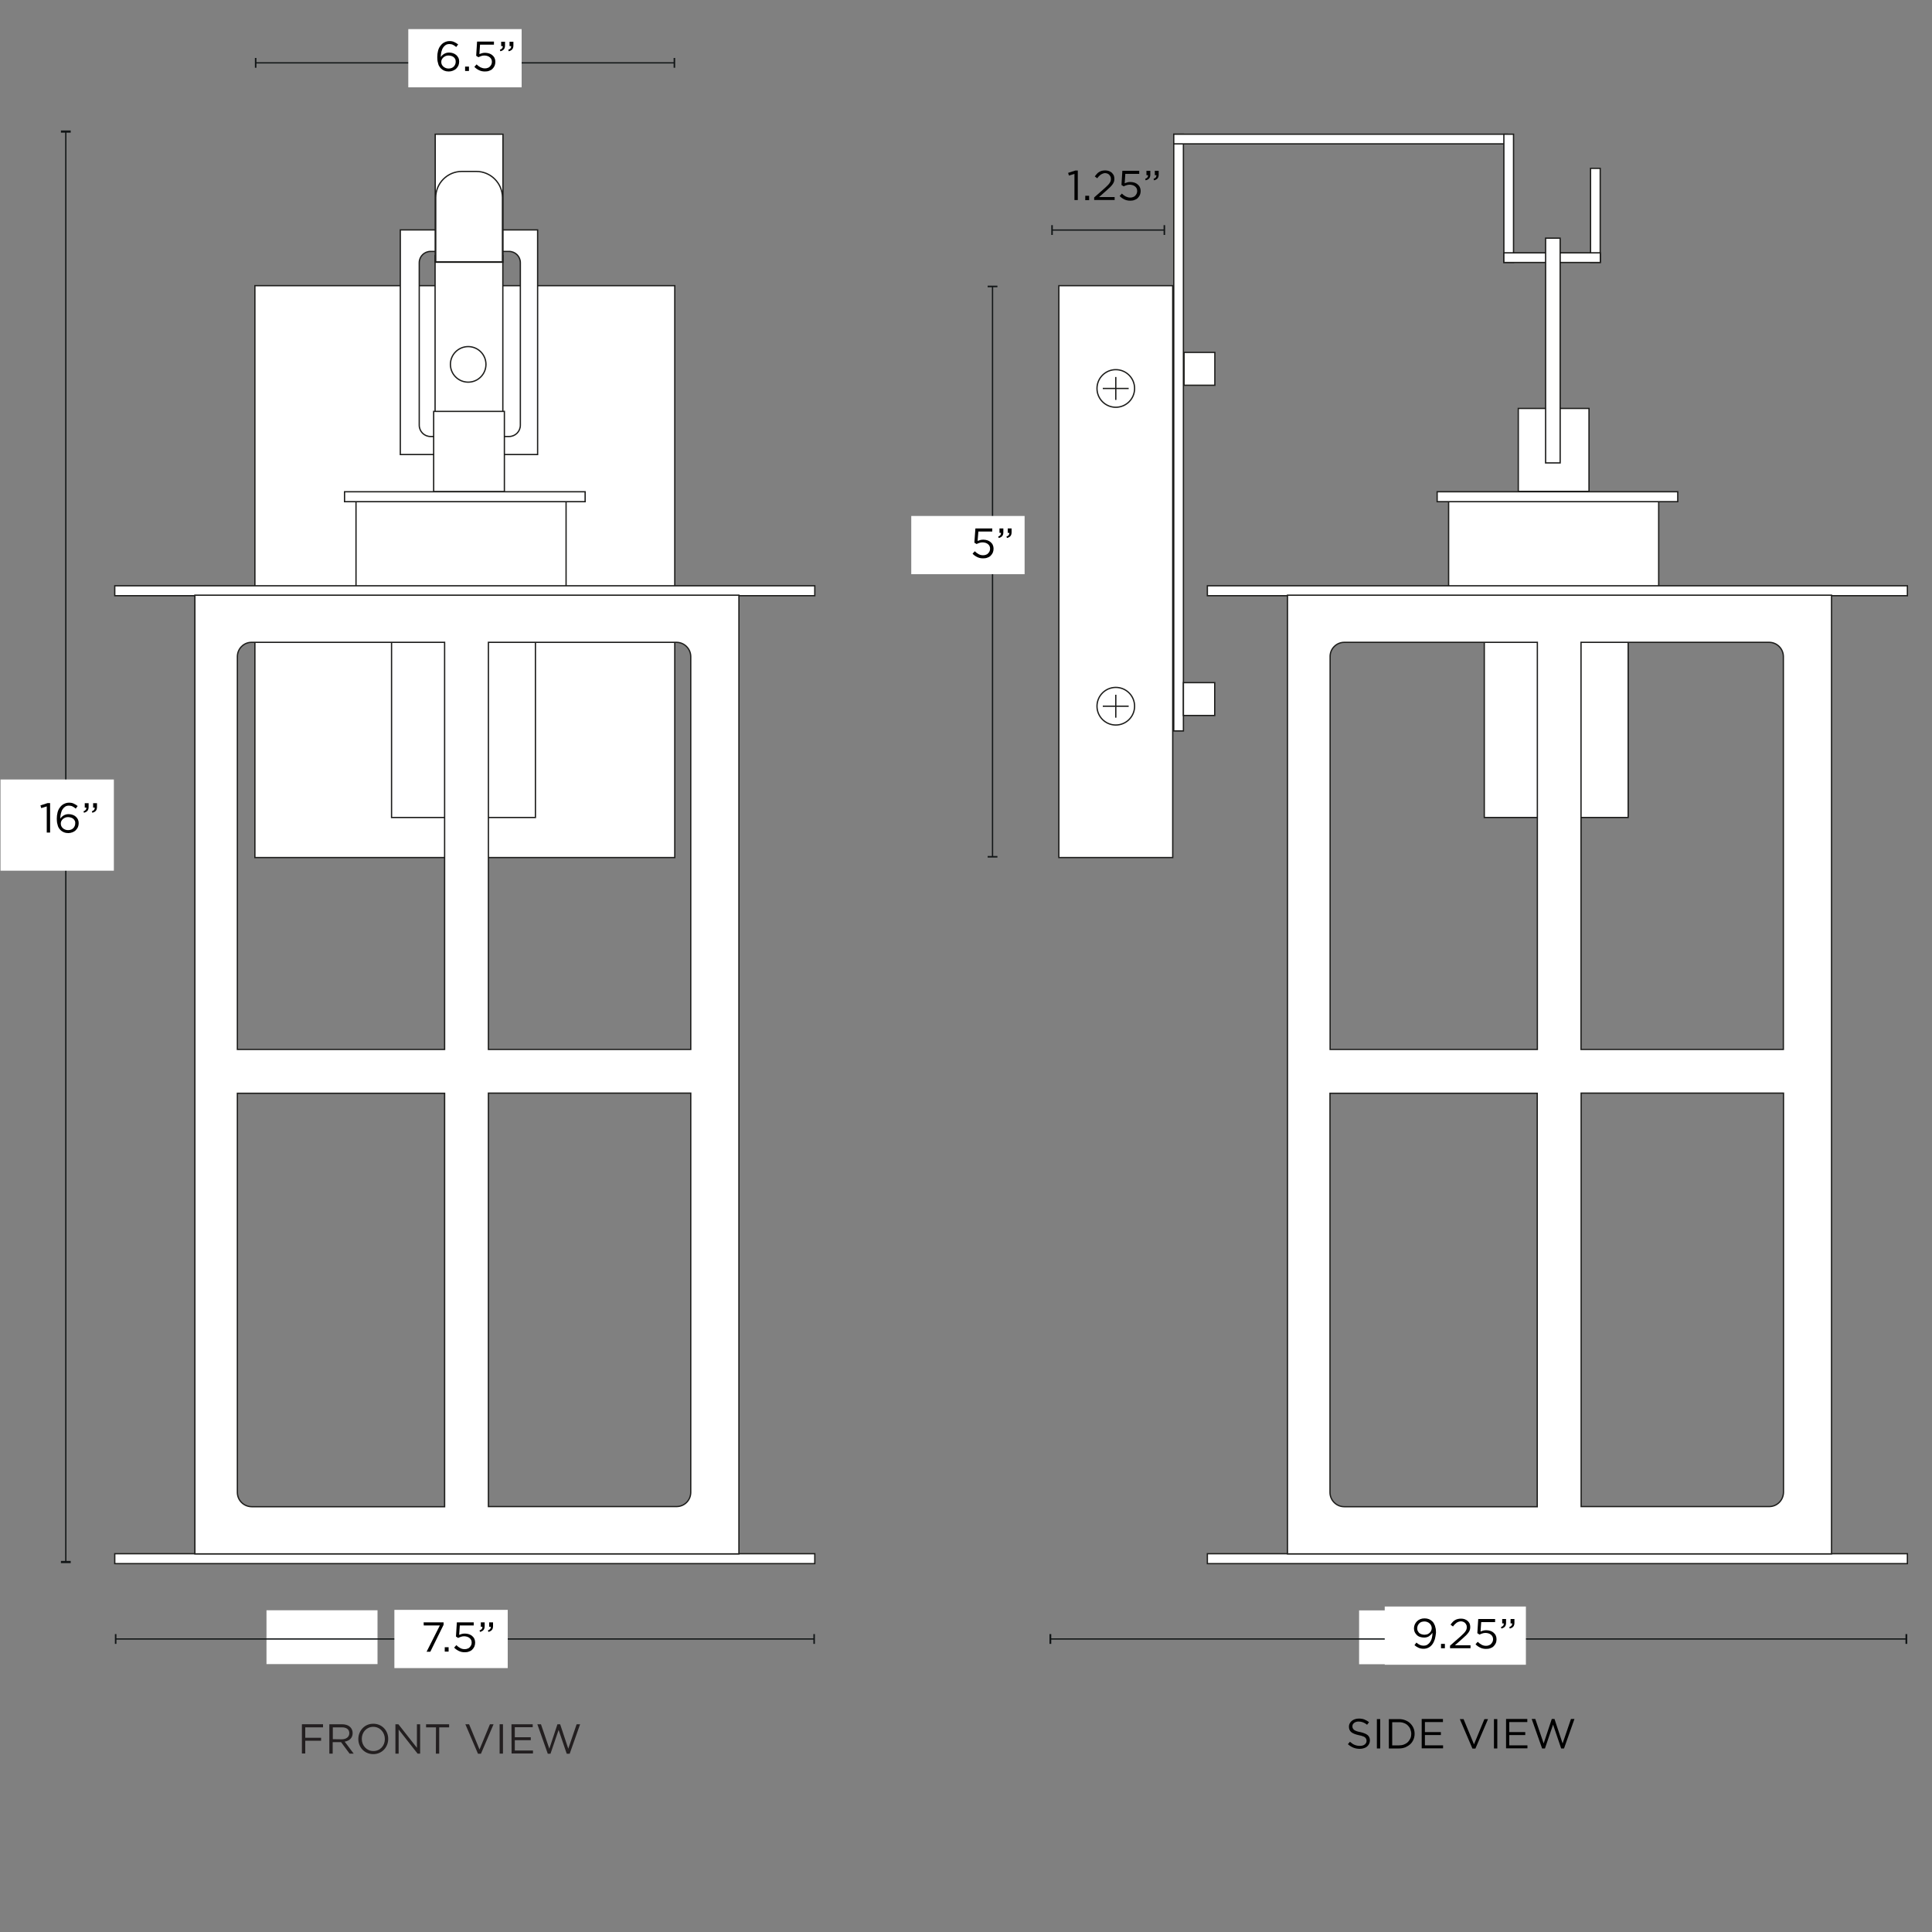 <svg xml:space="preserve" style="enable-background:new 0 0 1500 1500;" viewBox="0 0 1500 1500" height="1500px" width="1500px" y="0px" x="0px" xmlns:xlink="http://www.w3.org/1999/xlink" xmlns="http://www.w3.org/2000/svg" id="Capa_1" version="1.1">
<rect x="0" y="0" width="1500" height="1500" fill="#808080" stroke="none"/>
<style type="text/css">
	.st0{fill:#FFFFFF;stroke:#1D1D1B;stroke-miterlimit:10;}
	.st1{fill:none;stroke:#1D1D1B;stroke-miterlimit:10;}
	.st2{fill:none;stroke:#121617;stroke-miterlimit:10;}
	.st3{fill:#121617;}
	.st4{fill:#FFFFFF;}
	.st5{fill:none;}
	.st6{fill:#231F20;}
</style>
<rect height="444" width="326" class="st0" y="221.8" x="197.9"></rect>
<rect height="149.2" width="111.7" class="st0" y="485.5" x="304"></rect>
<path d="M310.8,178.5v174.4h106.6V178.5H310.8z M404,330.1c0,4.9-3.9,8.8-8.8,8.8h-60.9c-4.9,0-8.8-3.9-8.8-8.8V204
	c0-4.9,3.9-8.8,8.8-8.8h60.9c4.9,0,8.8,3.9,8.8,8.8V330.1z" class="st0"></path>
<rect height="123" width="52.6" class="st0" y="198.5" x="337.8"></rect>
<circle r="13.8" cy="282.9" cx="363.5" class="st0"></circle>
<rect height="99.4" width="52.6" class="st0" y="104.2" x="337.9"></rect>
<rect height="69.1" width="163.1" class="st0" y="388.7" x="276.4"></rect>
<rect height="7.7" width="186.8" class="st0" y="381.8" x="267.5"></rect>
<rect height="7.7" width="543.5" class="st0" y="454.8" x="89.1"></rect>
<rect height="7.7" width="543.5" class="st0" y="1206.3" x="89.1"></rect>
<path d="M151.3,462.1v744.3h422.4V462.1H151.3z M536.3,509.8v305H379.2V498.7h146C531.3,498.7,536.3,503.7,536.3,509.8
	L536.3,509.8z M195.3,498.7h149.9v316.1H184.3v-305C184.3,503.7,189.2,498.7,195.3,498.7z M184.3,1158.7V848.8h160.9v321H195.3
	C189.2,1169.7,184.3,1164.8,184.3,1158.7L184.3,1158.7z M525.2,1169.7h-146v-321h157.1v309.9
	C536.3,1164.8,531.4,1169.7,525.2,1169.7L525.2,1169.7z" class="st0"></path>
<rect height="444" width="88.4" class="st0" y="221.8" x="822.1"></rect>
<rect height="149.2" width="111.7" class="st0" y="485.5" x="1152.4"></rect>
<rect height="64.4" width="54.9" class="st0" y="317.1" x="1178.8"></rect>
<rect height="463.3" width="7.5" class="st0" y="104.2" x="911.3"></rect>
<rect height="7.5" width="259" class="st0" y="104.2" x="911.3"></rect>
<rect height="99.5" width="7.5" class="st0" y="104.2" x="1167.6"></rect>
<rect height="73" width="7.5" class="st0" y="130.7" x="1234.9"></rect>
<rect height="7.5" width="74.9" class="st0" y="196.3" x="1167.6"></rect>
<rect height="69.1" width="163.1" class="st0" y="388.7" x="1124.7"></rect>
<rect height="7.7" width="186.8" class="st0" y="381.8" x="1115.8"></rect>
<rect height="7.7" width="543.5" class="st0" y="454.8" x="937.4"></rect>
<rect height="7.7" width="543.5" class="st0" y="1206.3" x="937.4"></rect>
<path d="M999.6,462.1v744.3H1422V462.1H999.6z M1384.6,509.8v305h-157.1V498.7h146
	C1379.7,498.7,1384.6,503.7,1384.6,509.8L1384.6,509.8z M1043.7,498.7h149.9v316.1h-160.9v-305
	C1032.6,503.7,1037.6,498.7,1043.7,498.7z M1032.6,1158.7V848.8h160.9v321h-149.9C1037.6,1169.8,1032.6,1164.8,1032.6,1158.7
	L1032.6,1158.7z M1373.6,1169.7h-146v-321h157.1v309.9C1384.6,1164.8,1379.7,1169.7,1373.6,1169.7L1373.6,1169.7z" class="st0"></path>
<g>
	<circle r="14.6" cy="548.3" cx="866.3" class="st0"></circle>
	<line y2="548.3" x2="876.3" y1="548.3" x1="856.2" class="st1"></line>
	<line y2="557.2" x2="866.3" y1="539.4" x1="866.3" class="st1"></line>
</g>
<g>
	<circle r="14.6" cy="301.6" cx="866.3" class="st0"></circle>
	<line y2="301.6" x2="876.3" y1="301.6" x1="856.2" class="st1"></line>
	<line y2="310.5" x2="866.3" y1="292.7" x1="866.3" class="st1"></line>
</g>
<rect height="25.5" width="24.3" class="st0" y="530" x="918.8"></rect>
<rect height="25.5" width="23.9" class="st0" y="273.6" x="919.3"></rect>
<rect height="174.5" width="11.3" class="st0" y="184.9" x="1200"></rect>
<g>
	<line y2="102.1" x2="51.1" y1="1212.8" x1="51.1" class="st2"></line>
	<rect height="1.7" width="7.6" class="st3" y="1211.9" x="47.3"></rect>
	<rect height="1.7" width="7.6" class="st3" y="101.3" x="47.3"></rect>
</g>
<rect height="70.8" width="88" class="st4" y="605.2" x="0.4"></rect>
<g>
	<path d="M37,623.5h1.9v22.9h-2.6v-20.3l-4.3,1.3l-0.6-2.1L37,623.5L37,623.5z"></path>
	<path d="M58.8,627.8c-0.8-0.7-1.7-1.3-2.5-1.7c-0.8-0.4-1.8-0.6-2.8-0.6s-2,0.2-2.8,0.7c-0.8,0.5-1.5,1.2-2.1,2.1
		c-0.6,0.9-1,2-1.3,3.2c-0.3,1.2-0.5,2.6-0.5,4.1c0.3-0.5,0.7-0.9,1.1-1.3c0.4-0.4,0.9-0.8,1.4-1.1c0.5-0.3,1.1-0.6,1.8-0.8
		c0.7-0.2,1.4-0.3,2.2-0.3c1.1,0,2.1,0.2,3,0.5c1,0.3,1.8,0.8,2.5,1.4c0.7,0.6,1.3,1.4,1.7,2.2c0.4,0.9,0.6,1.8,0.6,2.9
		c0,1.1-0.2,2.1-0.6,3.1c-0.4,0.9-1,1.7-1.7,2.4c-0.7,0.7-1.6,1.2-2.6,1.6c-1,0.4-2.1,0.6-3.2,0.6c-1.3,0-2.4-0.2-3.4-0.6
		c-1-0.4-1.9-1-2.6-1.7c-0.5-0.5-0.9-1-1.2-1.5c-0.4-0.5-0.7-1.2-0.9-1.9c-0.2-0.7-0.4-1.5-0.6-2.4c-0.1-0.9-0.2-1.9-0.2-3.1
		c0-1.7,0.2-3.4,0.6-4.9c0.4-1.5,1-2.8,1.9-3.9c0.8-1.1,1.8-2,3-2.6c1.2-0.6,2.5-1,4-1c1.4,0,2.6,0.2,3.6,0.7
		c1.1,0.5,2.1,1.1,3.1,1.9L58.8,627.8L58.8,627.8z M58.1,637.3c-0.3-0.6-0.7-1.1-1.1-1.5c-0.5-0.4-1.1-0.8-1.8-1
		c-0.7-0.2-1.4-0.4-2.3-0.4s-1.6,0.1-2.3,0.4c-0.7,0.3-1.3,0.7-1.8,1.1c-0.5,0.5-0.9,1-1.2,1.6s-0.4,1.2-0.4,1.9
		c0,0.7,0.1,1.4,0.4,2c0.3,0.6,0.7,1.2,1.2,1.6c0.5,0.5,1.1,0.8,1.8,1.1c0.7,0.3,1.5,0.4,2.3,0.4c0.8,0,1.6-0.1,2.3-0.4
		c0.7-0.3,1.2-0.6,1.7-1.1c0.5-0.5,0.8-1,1.1-1.7c0.3-0.6,0.4-1.3,0.4-2.1C58.5,638.5,58.4,637.9,58.1,637.3L58.1,637.3z"></path>
	<path d="M66.6,628.7c0.3-0.4,0.5-1,0.4-1.7h-1.2v-3.4h3v2.9c0,1.3-0.3,2.3-0.9,3c-0.6,0.7-1.5,1.2-2.7,1.5l-0.4-1.1
		C65.7,629.6,66.2,629.2,66.6,628.7L66.6,628.7z M73.1,628.7c0.3-0.4,0.5-1,0.4-1.7h-1.2v-3.4h3v2.9c0,1.3-0.3,2.3-0.9,3
		c-0.6,0.7-1.5,1.2-2.7,1.5l-0.4-1.1C72.1,629.6,72.7,629.2,73.1,628.7L73.1,628.7z"></path>
</g>
<rect height="41.8" width="86.2" class="st4" y="1250.2" x="206.9"></rect>
<g>
	<line y2="1272.5" x2="632.6" y1="1272.5" x1="89.2" class="st5"></line>
	<g>
		<line y2="1272.5" x2="632" y1="1272.5" x1="89.8" class="st2"></line>
		<rect height="7.6" width="1.2" class="st3" y="1268.7" x="89.2"></rect>
		<rect height="7.6" width="1.2" class="st3" y="1268.7" x="631.5"></rect>
	</g>
</g>
<rect height="45.2" width="88" class="st4" y="1249.9" x="306.2"></rect>
<g>
	<path d="M328.9,1259.6h15.5v1.9l-10.3,20.9h-2.9l10.3-20.4h-12.5L328.9,1259.6L328.9,1259.6z"></path>
	<path d="M345.3,1282.3v-3.4h3v3.4H345.3z"></path>
	<path d="M354.7,1259.6h13.1v2.4h-10.8l-0.5,7.3c0.7-0.3,1.3-0.5,2-0.7s1.5-0.3,2.5-0.3c1.1,0,2.1,0.2,3.1,0.5s1.8,0.8,2.5,1.4
		c0.7,0.6,1.3,1.3,1.7,2.2c0.4,0.9,0.6,1.8,0.6,2.9s-0.2,2.1-0.6,3.1c-0.4,0.9-1,1.7-1.7,2.4c-0.7,0.7-1.6,1.2-2.6,1.5
		c-1,0.4-2.1,0.5-3.3,0.5c-1.6,0-3.1-0.3-4.5-1c-1.4-0.7-2.6-1.5-3.6-2.6l1.7-1.9c1,1,2,1.7,3.1,2.3c1.1,0.6,2.2,0.8,3.4,0.8
		c0.8,0,1.5-0.1,2.2-0.4c0.7-0.2,1.3-0.6,1.7-1.1c0.5-0.5,0.8-1,1.1-1.6c0.3-0.6,0.4-1.3,0.4-2s-0.1-1.4-0.4-2
		c-0.3-0.6-0.7-1.1-1.2-1.5c-0.5-0.4-1.1-0.8-1.8-1c-0.7-0.2-1.5-0.4-2.3-0.4c-1,0-1.8,0.1-2.6,0.4c-0.8,0.2-1.5,0.6-2.2,0.9
		l-1.7-1.1L354.7,1259.6L354.7,1259.6z"></path>
	<path d="M374.1,1264.7c0.3-0.4,0.5-1,0.4-1.7h-1.2v-3.4h3v2.9c0,1.3-0.3,2.3-0.9,3c-0.6,0.7-1.5,1.2-2.7,1.5l-0.4-1.1
		C373.2,1265.5,373.8,1265.1,374.1,1264.7L374.1,1264.7z M380.6,1264.7c0.3-0.4,0.5-1,0.4-1.7h-1.2v-3.4h3v2.9c0,1.3-0.3,2.3-0.9,3
		c-0.6,0.7-1.5,1.2-2.7,1.5l-0.4-1.1C379.7,1265.5,380.3,1265.1,380.6,1264.7L380.6,1264.7z"></path>
</g>
<g>
	<path d="M234.4,1338.7h16.4v2.4h-13.8v8.1h12.3v2.3h-12.3v9.9h-2.6V1338.7L234.4,1338.7z" class="st6"></path>
	<path d="M255.7,1338.7h9.8c2.8,0,5,0.8,6.5,2.3c1.1,1.1,1.8,2.7,1.8,4.5v0.1c0,3.8-2.6,6-6.2,6.6l7,9.3h-3.2l-6.6-8.9
		h-6.5v8.9h-2.6L255.7,1338.7L255.7,1338.7z M265.3,1350.4c3.4,0,5.9-1.8,5.9-4.7v-0.1c0-2.8-2.1-4.5-5.8-4.5h-7v9.2L265.3,1350.4
		L265.3,1350.4z" class="st6"></path>
	<path d="M278.2,1350.2L278.2,1350.2c0-6.3,4.7-11.9,11.6-11.9c6.9,0,11.6,5.4,11.6,11.7v0.1c0,6.3-4.7,11.8-11.6,11.8
		S278.2,1356.5,278.2,1350.2z M298.8,1350.2L298.8,1350.2c0-5.2-3.8-9.5-9-9.5c-5.2,0-8.9,4.2-8.9,9.3v0.1c0,5.2,3.8,9.4,9,9.4
		C295.1,1359.5,298.8,1355.4,298.8,1350.2z" class="st6"></path>
	<path d="M306.9,1338.7h2.4l14.4,18.3v-18.3h2.5v22.8h-2l-14.7-18.7v18.7h-2.5V1338.7z" class="st6"></path>
	<path d="M338.5,1341.1h-7.7v-2.4h17.9v2.4h-7.7v20.4h-2.6L338.5,1341.1L338.5,1341.1z" class="st6"></path>
	<path d="M361.3,1338.7h2.9l8.1,19.6l8.1-19.6h2.8l-9.8,22.9h-2.3L361.3,1338.7L361.3,1338.7z" class="st6"></path>
	<path d="M387.9,1338.7h2.6v22.8h-2.6V1338.7z" class="st6"></path>
	<path d="M397.1,1338.7h16.5v2.3h-13.9v7.8h12.4v2.3h-12.4v8h14.1v2.3h-16.6L397.1,1338.7L397.1,1338.7z" class="st6"></path>
	<path d="M417.2,1338.7h2.8l6.5,19l6.3-19h2.1l6.3,19l6.5-19h2.7l-8.1,22.9H440l-6.3-18.5l-6.3,18.5h-2.1L417.2,1338.7
		L417.2,1338.7z" class="st6"></path>
</g>
<g>
	<g>
		<line y2="48.8" x2="523.6" y1="48.8" x1="198.5" class="st2"></line>
		<rect height="7.6" width="1.2" class="st3" y="45" x="197.9"></rect>
		<rect height="7.6" width="1.2" class="st3" y="45" x="523"></rect>
	</g>
</g>
<rect height="45.2" width="88" class="st4" y="22.6" x="317"></rect>
<g>
	<path d="M354.2,36.5c-0.8-0.7-1.7-1.3-2.5-1.7c-0.8-0.4-1.8-0.6-2.8-0.6s-2,0.2-2.8,0.7c-0.8,0.5-1.5,1.2-2.1,2.1
		c-0.6,0.9-1,2-1.3,3.2c-0.3,1.2-0.5,2.6-0.5,4.1c0.3-0.5,0.7-0.9,1.1-1.3s0.9-0.8,1.4-1.1c0.5-0.3,1.1-0.6,1.8-0.8s1.4-0.3,2.2-0.3
		c1.1,0,2.1,0.2,3,0.5s1.8,0.8,2.5,1.4s1.3,1.4,1.7,2.2s0.6,1.8,0.6,2.9c0,1.1-0.2,2.1-0.6,3.1c-0.4,0.9-1,1.7-1.7,2.4
		c-0.7,0.7-1.6,1.2-2.6,1.6c-1,0.4-2.1,0.6-3.2,0.6c-1.3,0-2.4-0.2-3.4-0.6c-1-0.4-1.9-1-2.6-1.7c-0.5-0.5-0.9-1-1.2-1.5
		c-0.4-0.5-0.7-1.2-0.9-1.9s-0.4-1.5-0.6-2.4c-0.1-0.9-0.2-1.9-0.2-3.1c0-1.7,0.2-3.4,0.6-4.9c0.4-1.5,1-2.8,1.9-3.9
		c0.8-1.1,1.8-2,3-2.6c1.2-0.6,2.5-1,4-1c1.4,0,2.6,0.2,3.6,0.7c1.1,0.5,2.1,1.1,3.1,1.9L354.2,36.5L354.2,36.5z M353.5,46
		c-0.3-0.6-0.7-1.1-1.1-1.5c-0.5-0.4-1.1-0.8-1.8-1s-1.4-0.4-2.3-0.4s-1.6,0.1-2.3,0.4c-0.7,0.3-1.3,0.7-1.8,1.1
		c-0.5,0.5-0.9,1-1.2,1.6c-0.3,0.6-0.4,1.2-0.4,1.9c0,0.7,0.1,1.4,0.4,2c0.3,0.6,0.7,1.2,1.2,1.6s1.1,0.8,1.8,1.1
		c0.7,0.3,1.5,0.4,2.3,0.4s1.6-0.1,2.3-0.4c0.7-0.3,1.2-0.6,1.7-1.1s0.8-1,1.1-1.7c0.3-0.6,0.4-1.3,0.4-2.1S353.7,46.6,353.5,46
		L353.5,46z"></path>
	<path d="M361.1,55.1v-3.4h3v3.4H361.1z"></path>
	<path d="M370.4,32.3h13.1v2.4h-10.8l-0.5,7.3c0.7-0.3,1.3-0.5,2-0.7c0.7-0.2,1.5-0.3,2.5-0.3c1.1,0,2.1,0.2,3.1,0.5
		s1.8,0.8,2.5,1.4c0.7,0.6,1.3,1.3,1.7,2.2c0.4,0.9,0.6,1.8,0.6,2.9c0,1.1-0.2,2.1-0.6,3.1c-0.4,0.9-1,1.7-1.7,2.4
		c-0.7,0.7-1.6,1.2-2.6,1.5c-1,0.4-2.1,0.5-3.3,0.5c-1.6,0-3.1-0.3-4.5-1c-1.4-0.7-2.6-1.5-3.6-2.6L370,50c1,1,2,1.7,3.1,2.3
		c1.1,0.5,2.2,0.8,3.4,0.8c0.8,0,1.5-0.1,2.2-0.4c0.7-0.2,1.3-0.6,1.7-1.1c0.5-0.5,0.8-1,1.1-1.6c0.3-0.6,0.4-1.3,0.4-2
		s-0.1-1.4-0.4-2c-0.3-0.6-0.7-1.1-1.2-1.5c-0.5-0.4-1.1-0.8-1.8-1c-0.7-0.2-1.5-0.4-2.3-0.4c-1,0-1.8,0.1-2.6,0.4s-1.5,0.6-2.2,0.9
		l-1.7-1.1L370.4,32.3L370.4,32.3z"></path>
	<path d="M389.9,37.5c0.3-0.4,0.5-1,0.4-1.7h-1.2v-3.4h3v2.9c0,1.3-0.3,2.3-0.9,3c-0.6,0.7-1.5,1.2-2.7,1.5l-0.4-1.1
		C388.9,38.3,389.5,37.9,389.9,37.5L389.9,37.5z M396.4,37.5c0.3-0.4,0.5-1,0.4-1.7h-1.2v-3.4h3v2.9c0,1.3-0.3,2.3-0.9,3
		c-0.6,0.7-1.5,1.2-2.7,1.5l-0.4-1.1C395.4,38.3,396,37.9,396.4,37.5z"></path>
</g>
<g>
	<line y2="178.6" x2="904.6" y1="178.6" x1="816.2" class="st5"></line>
	<g>
		<line y2="178.6" x2="904" y1="178.6" x1="816.8" class="st2"></line>
		<rect height="7.6" width="1.2" class="st3" y="174.8" x="816.2"></rect>
		<rect height="7.6" width="1.2" class="st3" y="174.8" x="903.4"></rect>
	</g>
</g>
<g>
	<path d="M834.9,132.4h1.9v22.9h-2.6v-20.3l-4.3,1.3l-0.6-2.1L834.9,132.4L834.9,132.4z"></path>
	<path d="M842.6,155.4V152h3v3.4H842.6z"></path>
	<path d="M854.7,135.5c-0.9,0.7-1.9,1.6-2.8,2.9l-1.9-1.4c0.5-0.8,1.1-1.4,1.6-2c0.5-0.6,1.1-1.1,1.8-1.5c0.6-0.4,1.4-0.7,2.1-0.9
		c0.8-0.2,1.7-0.3,2.7-0.3c1,0,2,0.2,2.8,0.5c0.9,0.3,1.6,0.8,2.2,1.3c0.6,0.6,1.1,1.3,1.5,2c0.3,0.8,0.5,1.7,0.5,2.6
		c0,0.8-0.1,1.6-0.3,2.3c-0.2,0.7-0.6,1.4-1.1,2.1c-0.5,0.7-1.1,1.4-1.8,2.1c-0.7,0.7-1.6,1.5-2.6,2.4l-6.1,5.4h12.1v2.3h-15.9v-2
		l8.3-7.3c0.9-0.8,1.6-1.5,2.2-2.1c0.6-0.6,1.1-1.2,1.5-1.8c0.4-0.6,0.7-1.1,0.8-1.6c0.2-0.5,0.2-1.1,0.2-1.7c0-0.7-0.1-1.3-0.4-1.8
		s-0.6-1-1-1.4c-0.4-0.4-0.9-0.7-1.5-0.9c-0.6-0.2-1.2-0.3-1.8-0.3C856.8,134.5,855.7,134.9,854.7,135.5L854.7,135.5z"></path>
	<path d="M871.4,132.6h13.1v2.4h-10.8l-0.5,7.3c0.7-0.3,1.3-0.5,2-0.7c0.7-0.2,1.5-0.3,2.5-0.3c1.1,0,2.1,0.2,3.1,0.5
		c1,0.3,1.8,0.8,2.5,1.4c0.7,0.6,1.3,1.3,1.7,2.2s0.6,1.8,0.6,2.9c0,1.1-0.2,2.1-0.6,3.1c-0.4,0.9-1,1.7-1.7,2.4
		c-0.7,0.7-1.6,1.2-2.6,1.5c-1,0.4-2.1,0.5-3.3,0.5c-1.6,0-3.1-0.3-4.5-1c-1.4-0.7-2.6-1.5-3.6-2.6l1.7-1.9c1,1,2,1.7,3.1,2.3
		c1.1,0.5,2.2,0.8,3.4,0.8c0.8,0,1.5-0.1,2.2-0.4c0.7-0.2,1.3-0.6,1.7-1.1c0.5-0.5,0.8-1,1.1-1.6c0.3-0.6,0.4-1.3,0.4-2
		s-0.1-1.4-0.4-2c-0.3-0.6-0.7-1.1-1.2-1.5c-0.5-0.4-1.1-0.8-1.8-1c-0.7-0.2-1.5-0.4-2.3-0.4c-1,0-1.8,0.1-2.6,0.4
		c-0.8,0.2-1.5,0.6-2.2,0.9l-1.7-1.1L871.4,132.6L871.4,132.6z"></path>
	<path d="M890.9,137.7c0.3-0.4,0.5-1,0.4-1.7h-1.2v-3.4h3v2.9c0,1.3-0.3,2.3-0.9,3c-0.6,0.7-1.5,1.2-2.7,1.5l-0.4-1.1
		C890,138.5,890.5,138.2,890.9,137.7L890.9,137.7z M897.4,137.7c0.3-0.4,0.5-1,0.4-1.7h-1.2v-3.4h3v2.9c0,1.3-0.3,2.3-0.9,3
		c-0.6,0.7-1.5,1.2-2.7,1.5l-0.4-1.1C896.4,138.5,897,138.2,897.4,137.7L897.4,137.7z"></path>
</g>
<g>
	<g>
		<line y2="665.2" x2="770.6" y1="222.4" x1="770.6" class="st2"></line>
		<rect height="1.2" width="7.6" class="st3" y="221.8" x="766.8"></rect>
		<rect height="1.2" width="7.6" class="st3" y="664.6" x="766.8"></rect>
	</g>
</g>
<rect height="45.2" width="88" class="st4" y="400.6" x="707.5"></rect>
<g>
	<path d="M757.3,410.3h13.1v2.4h-10.8L759,420c0.7-0.3,1.3-0.5,2-0.7c0.7-0.2,1.5-0.3,2.5-0.3c1.1,0,2.1,0.2,3.1,0.5
		c1,0.3,1.8,0.8,2.5,1.4c0.7,0.6,1.3,1.3,1.7,2.2c0.4,0.9,0.6,1.8,0.6,2.9c0,1.1-0.2,2.1-0.6,3.1c-0.4,0.9-1,1.7-1.7,2.4
		c-0.7,0.7-1.6,1.2-2.6,1.5c-1,0.4-2.1,0.5-3.3,0.5c-1.6,0-3.1-0.3-4.5-1c-1.4-0.7-2.6-1.5-3.6-2.6l1.7-1.9c1,1,2,1.7,3.1,2.3
		c1.1,0.6,2.2,0.8,3.4,0.8c0.8,0,1.5-0.1,2.2-0.4c0.7-0.2,1.3-0.6,1.7-1.1c0.5-0.5,0.8-1,1.1-1.6c0.3-0.6,0.4-1.3,0.4-2
		c0-0.7-0.1-1.4-0.4-2c-0.3-0.6-0.7-1.1-1.2-1.5c-0.5-0.4-1.1-0.8-1.8-1c-0.7-0.2-1.5-0.4-2.3-0.4c-1,0-1.8,0.1-2.6,0.4
		c-0.8,0.2-1.5,0.6-2.2,0.9l-1.7-1.1L757.3,410.3L757.3,410.3z"></path>
	<path d="M776.7,415.4c0.3-0.4,0.5-1,0.4-1.7H776v-3.4h3v2.9c0,1.3-0.3,2.3-0.9,3c-0.6,0.7-1.5,1.2-2.7,1.5l-0.4-1.1
		C775.8,416.2,776.4,415.9,776.7,415.4L776.7,415.4z M783.2,415.4c0.3-0.4,0.5-1,0.4-1.7h-1.2v-3.4h3v2.9c0,1.3-0.3,2.3-0.9,3
		c-0.6,0.7-1.5,1.2-2.7,1.5l-0.4-1.1C782.3,416.2,782.9,415.9,783.2,415.4L783.2,415.4z"></path>
</g>
<rect height="41.8" width="86.2" class="st4" y="1250.3" x="1055.2"></rect>
<g>
	<g>
		<line y2="1272.5" x2="1480.1" y1="1272.5" x1="815.5" class="st2"></line>
		<rect height="7.6" width="1.4" class="st3" y="1268.7" x="814.8"></rect>
		<rect height="7.6" width="1.4" class="st3" y="1268.7" x="1479.4"></rect>
	</g>
</g>
<rect height="45.2" width="109.6" class="st4" y="1247.3" x="1075.1"></rect>
<g>
	<path d="M1114,1272.7c-0.5,1.5-1.1,2.8-1.9,3.9c-0.8,1.1-1.8,2-3,2.6s-2.4,0.9-3.9,0.9c-1.5,0-2.8-0.3-3.9-0.8
		c-1.1-0.5-2.2-1.2-3.1-2l1.5-2c0.9,0.8,1.8,1.4,2.7,1.8c0.9,0.4,1.8,0.6,2.9,0.6c1,0,2-0.2,2.8-0.7c0.8-0.5,1.6-1.2,2.2-2.1
		c0.6-0.9,1.1-1.9,1.4-3.2c0.3-1.2,0.5-2.6,0.4-4c-0.6,1-1.5,1.9-2.5,2.6c-1,0.7-2.4,1.1-3.9,1.1c-1.2,0-2.2-0.2-3.2-0.5
		c-1-0.3-1.8-0.8-2.5-1.5s-1.2-1.4-1.6-2.2c-0.4-0.9-0.6-1.8-0.6-2.9c0-1,0.2-2.1,0.6-3c0.4-0.9,1-1.8,1.7-2.5
		c0.7-0.7,1.6-1.3,2.6-1.7c1-0.4,2.1-0.6,3.3-0.6c1.3,0,2.4,0.2,3.4,0.6s1.8,1,2.6,1.7c0.5,0.5,0.9,1,1.2,1.5
		c0.3,0.5,0.6,1.2,0.9,1.9c0.2,0.7,0.4,1.5,0.6,2.4c0.1,0.9,0.2,1.9,0.2,3.1C1114.7,1269.5,1114.4,1271.2,1114,1272.7L1114,1272.7z
		 M1111.1,1262c-0.3-0.6-0.7-1.2-1.2-1.6c-0.5-0.5-1.1-0.8-1.8-1.1c-0.7-0.3-1.5-0.4-2.3-0.4c-0.8,0-1.6,0.2-2.3,0.4
		c-0.7,0.3-1.3,0.7-1.7,1.2c-0.5,0.5-0.8,1.1-1.1,1.7c-0.2,0.7-0.4,1.3-0.4,2c0,0.7,0.1,1.4,0.4,2c0.3,0.6,0.7,1.1,1.1,1.6
		c0.5,0.4,1.1,0.8,1.8,1c0.7,0.2,1.5,0.4,2.3,0.4c0.9,0,1.7-0.2,2.4-0.4c0.7-0.3,1.3-0.7,1.8-1.2c0.5-0.5,0.9-1,1.1-1.7
		c0.3-0.6,0.4-1.3,0.4-1.9C1111.6,1263.3,1111.4,1262.6,1111.1,1262L1111.1,1262z"></path>
	<path d="M1118.8,1279.7v-3.4h3v3.4H1118.8z"></path>
	<path d="M1130.9,1259.9c-0.9,0.7-1.9,1.6-2.8,2.9l-1.9-1.4c0.5-0.8,1.1-1.4,1.6-2c0.5-0.6,1.1-1.1,1.8-1.5c0.6-0.4,1.4-0.7,2.2-0.9
		s1.7-0.3,2.7-0.3c1,0,2,0.2,2.8,0.5s1.6,0.8,2.2,1.3s1.1,1.3,1.5,2c0.3,0.8,0.5,1.7,0.5,2.6c0,0.8-0.1,1.6-0.3,2.3
		c-0.2,0.7-0.6,1.4-1.1,2.1c-0.5,0.7-1.1,1.4-1.8,2.1c-0.7,0.7-1.6,1.5-2.6,2.4l-6.1,5.4h12.1v2.3h-15.9v-2l8.3-7.3
		c0.9-0.8,1.6-1.5,2.2-2.1c0.6-0.6,1.1-1.2,1.5-1.8c0.4-0.6,0.7-1.1,0.8-1.6c0.2-0.5,0.2-1.1,0.2-1.7c0-0.7-0.1-1.3-0.4-1.8
		c-0.2-0.5-0.6-1-1-1.4c-0.4-0.4-0.9-0.7-1.5-0.9c-0.6-0.2-1.2-0.3-1.8-0.3C1133,1258.9,1131.9,1259.2,1130.9,1259.9L1130.9,1259.9z"></path>
	<path d="M1147.7,1257h13.1v2.4h-10.8l-0.5,7.3c0.7-0.3,1.3-0.5,2-0.7c0.7-0.2,1.5-0.3,2.5-0.3c1.1,0,2.1,0.2,3.1,0.5
		c1,0.3,1.8,0.8,2.5,1.4c0.7,0.6,1.3,1.3,1.7,2.2c0.4,0.9,0.6,1.8,0.6,2.9c0,1.1-0.2,2.2-0.6,3.1c-0.4,0.9-1,1.7-1.7,2.4
		s-1.6,1.2-2.6,1.5c-1,0.4-2.1,0.5-3.3,0.5c-1.6,0-3.1-0.3-4.5-1c-1.4-0.7-2.6-1.5-3.6-2.6l1.7-1.9c1,1,2,1.7,3.1,2.3
		c1.1,0.6,2.2,0.8,3.4,0.8c0.8,0,1.5-0.1,2.2-0.4s1.3-0.6,1.7-1.1s0.8-1,1.1-1.6c0.3-0.6,0.4-1.3,0.4-2s-0.1-1.4-0.4-2
		c-0.3-0.6-0.7-1.1-1.2-1.5s-1.1-0.8-1.8-1c-0.7-0.2-1.5-0.4-2.3-0.4c-1,0-1.8,0.1-2.6,0.4c-0.8,0.2-1.5,0.6-2.2,0.9l-1.7-1.1
		L1147.7,1257L1147.7,1257z"></path>
	<path d="M1167.1,1262.1c0.3-0.4,0.5-1,0.4-1.7h-1.2v-3.4h3v2.9c0,1.3-0.3,2.3-0.9,3c-0.6,0.7-1.5,1.2-2.7,1.5l-0.4-1.1
		C1166.2,1262.9,1166.8,1262.5,1167.1,1262.1L1167.1,1262.1z M1173.6,1262.1c0.3-0.4,0.5-1,0.4-1.7h-1.2v-3.4h3v2.9
		c0,1.3-0.3,2.3-0.9,3c-0.6,0.7-1.5,1.2-2.7,1.5l-0.4-1.1C1172.7,1262.9,1173.3,1262.5,1173.6,1262.1L1173.6,1262.1z"></path>
</g>
<g>
	<path d="M1050.3,1341.8c0.2,0.4,0.5,0.8,0.9,1.2c0.5,0.4,1.1,0.7,1.9,1c0.8,0.3,1.8,0.6,3.1,0.8c2.5,0.6,4.4,1.3,5.6,2.3
		c1.2,1,1.8,2.4,1.8,4.1c0,1-0.2,1.9-0.6,2.7c-0.4,0.8-0.9,1.5-1.6,2.1c-0.7,0.6-1.5,1-2.5,1.3c-1,0.3-2,0.5-3.1,0.5
		c-1.8,0-3.5-0.3-5-0.9c-1.5-0.6-2.9-1.5-4.3-2.7l1.6-1.9c1.2,1.1,2.4,1.9,3.6,2.4s2.6,0.8,4.2,0.8c1.6,0,2.8-0.4,3.7-1.1
		c0.9-0.7,1.4-1.7,1.4-2.8c0-0.5-0.1-1-0.3-1.5c-0.2-0.4-0.5-0.8-0.9-1.2c-0.4-0.3-1-0.7-1.8-0.9c-0.8-0.3-1.8-0.6-3-0.8
		c-1.3-0.3-2.4-0.6-3.4-1s-1.8-0.8-2.4-1.3s-1.1-1.1-1.4-1.8c-0.3-0.7-0.5-1.5-0.5-2.5s0.2-1.7,0.6-2.5c0.4-0.8,0.9-1.4,1.6-2
		c0.7-0.6,1.5-1,2.4-1.3c0.9-0.3,1.9-0.5,3-0.5c1.7,0,3.1,0.2,4.4,0.7c1.2,0.5,2.5,1.2,3.6,2.1l-1.5,2c-1.1-0.9-2.1-1.5-3.2-1.9
		c-1.1-0.4-2.2-0.6-3.4-0.6c-0.7,0-1.4,0.1-2,0.3c-0.6,0.2-1.1,0.5-1.5,0.8c-0.4,0.3-0.7,0.7-1,1.2c-0.2,0.5-0.3,0.9-0.3,1.5
		C1050,1340.9,1050.1,1341.4,1050.3,1341.8L1050.3,1341.8z"></path>
	<path d="M1071.6,1334.7v22.8h-2.6v-22.8H1071.6z"></path>
	<path d="M1097.4,1350.6c-0.6,1.4-1.4,2.6-2.5,3.6c-1.1,1-2.4,1.8-3.8,2.4c-1.5,0.6-3.1,0.9-4.9,0.9h-7.9v-22.8h7.9
		c1.8,0,3.4,0.3,4.9,0.9c1.5,0.6,2.8,1.4,3.8,2.4s1.9,2.2,2.5,3.6c0.6,1.4,0.9,2.9,0.9,4.5S1098,1349.2,1097.4,1350.6z M1095,1342.6
		c-0.4-1.1-1.1-2.1-1.9-2.9s-1.8-1.5-3-1.9c-1.2-0.5-2.5-0.7-3.9-0.7h-5.3v18h5.3c1.4,0,2.7-0.2,3.9-0.7c1.2-0.5,2.2-1.1,3-1.9
		c0.8-0.8,1.4-1.8,1.9-2.8s0.7-2.3,0.7-3.5S1095.4,1343.7,1095,1342.6z"></path>
	<path d="M1120.2,1337h-13.9v7.8h12.4v2.3h-12.4v8h14.1v2.3h-16.6v-22.8h16.5V1337L1120.2,1337z"></path>
	<path d="M1152.5,1334.7h2.8l-9.8,22.9h-2.3l-9.8-22.9h2.9l8.1,19.6L1152.5,1334.7L1152.5,1334.7z"></path>
	<path d="M1162.5,1334.7v22.8h-2.6v-22.8H1162.5z"></path>
	<path d="M1185.7,1337h-13.9v7.8h12.4v2.3h-12.4v8h14.1v2.3h-16.6v-22.8h16.5V1337L1185.7,1337z"></path>
	<path d="M1204.8,1334.6h2.1l6.3,19l6.5-19h2.7l-8.1,22.9h-2.2l-6.3-18.5l-6.3,18.5h-2.2l-8.1-22.9h2.8l6.5,19L1204.8,1334.6
		L1204.8,1334.6z"></path>
</g>
<path d="M390.1,203.3h-51.8v-49.9c0-11.2,9.1-20.3,20.3-20.3h11.2c11.2,0,20.3,9.1,20.3,20.3V203.3z" class="st0"></path>
<rect height="62.2" width="54.9" class="st0" y="319.4" x="336.7"></rect>
</svg>
